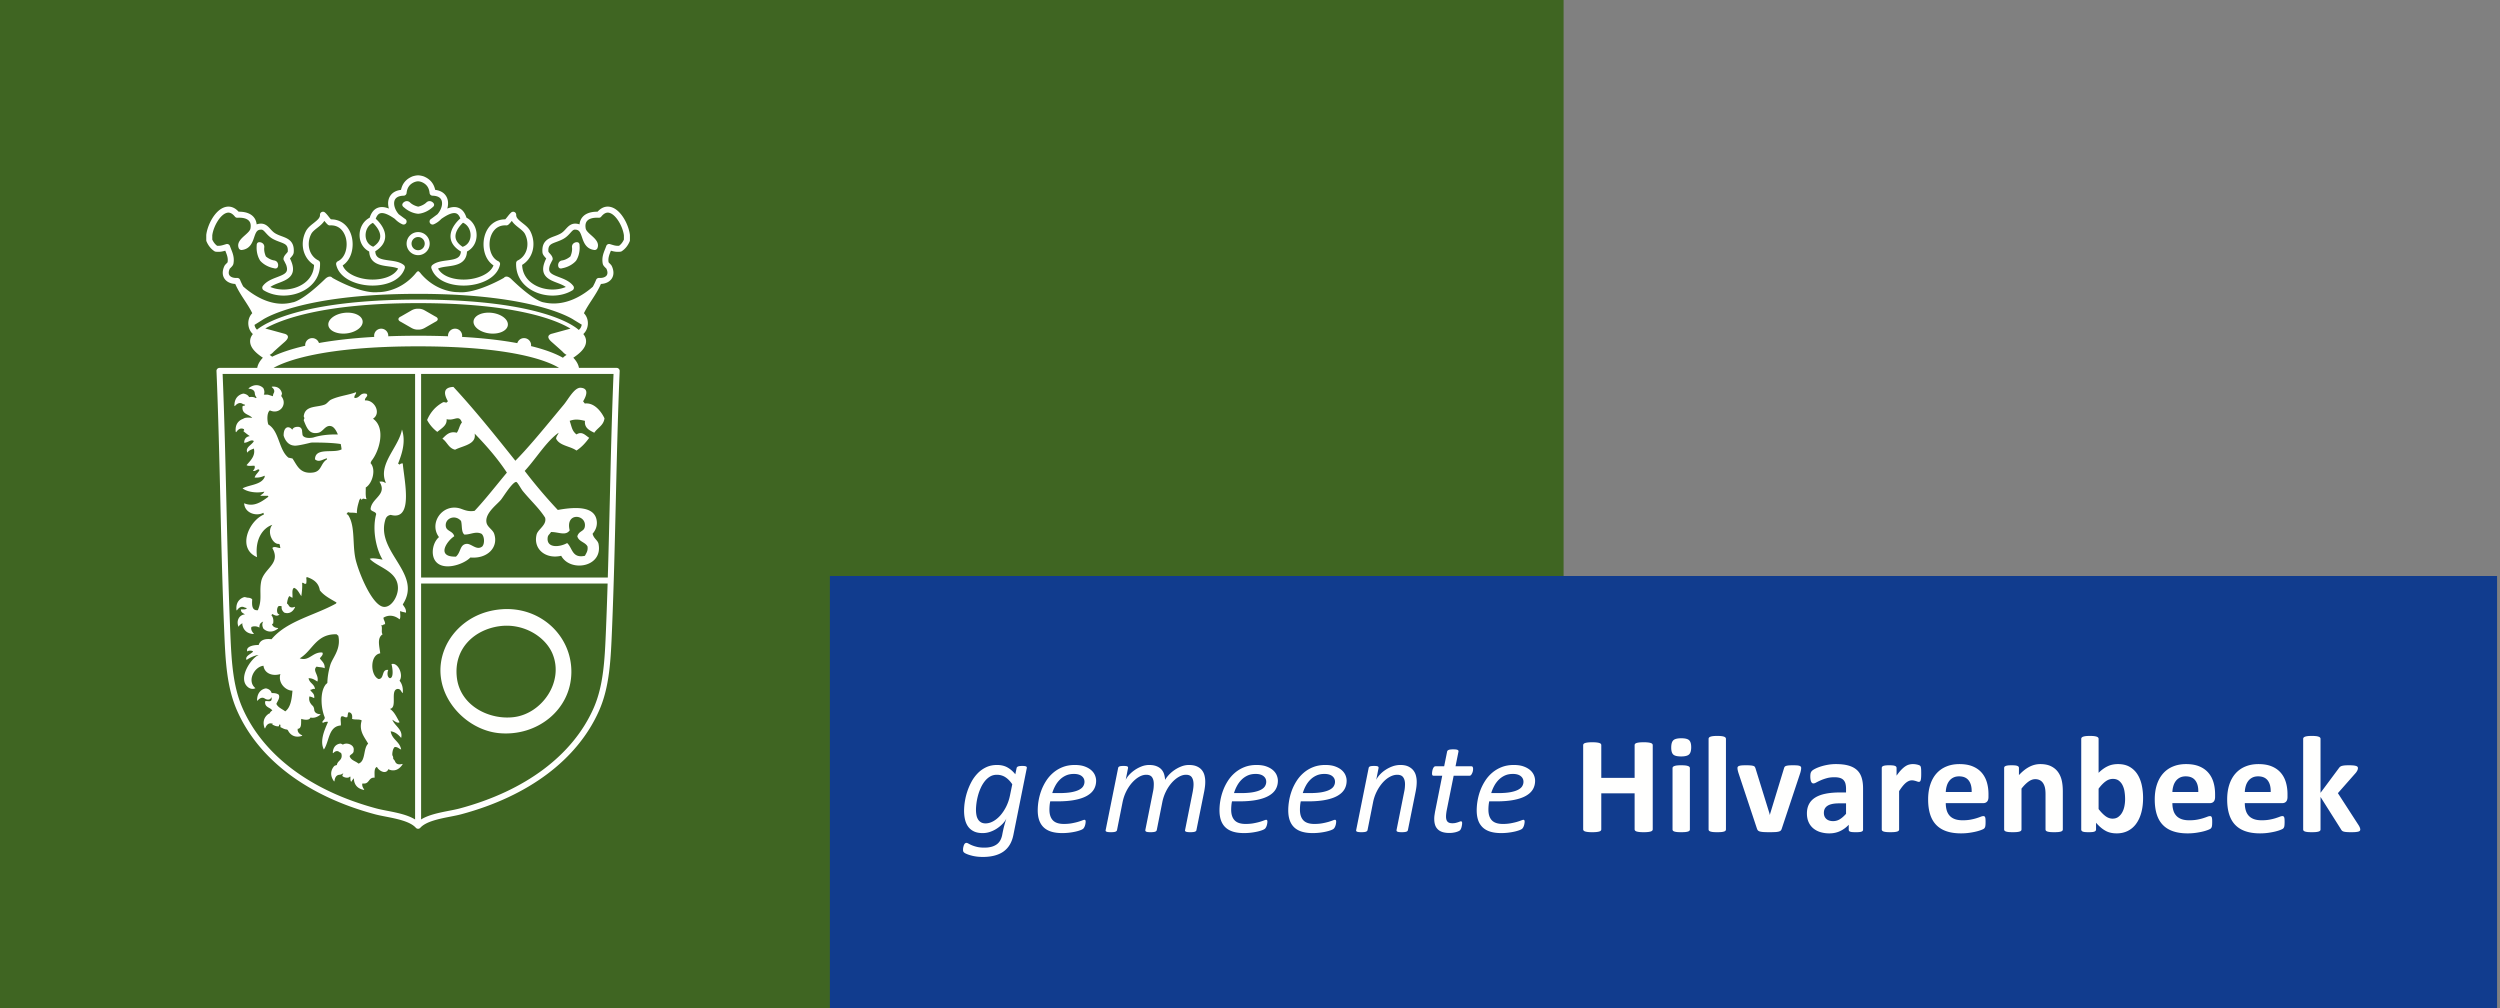 <svg xmlns="http://www.w3.org/2000/svg" width="707" height="285.054" fill="none"><rect width="100%" height="100%" fill="#808080" stroke="none"/><path fill="#3f6522" fill-rule="evenodd" d="M0 285.054h442.185V0H0Z" clip-rule="evenodd" style="stroke-width:1.005"/><path fill="#113c8e" fill-rule="evenodd" d="M234.691 285.054h471.481V162.888H234.691Z" clip-rule="evenodd"/><path fill="#fffffe" fill-rule="evenodd" d="M176.441 67.752c-.344.756-.795 1.332-1.371 1.754-.823.062-1.402-.115-2.065-.317l-.006-.002a17.692 17.692 0 0 0-.52-.155.849.849 0 0 0-1.029.537c-.1.283-.208.556-.315.826l-.019.047c-.48 1.204-.976 2.45-.66 4.127.087.462.44.817.781 1.16l.003.003.032.032.04.04c.078.076.15.147.193.211.231.504.455 1.277.076 1.84-.351.518-1.155.805-2.167.747a.855.855 0 0 0-.834.539 17.12 17.12 0 0 1-.925 1.943c-2.331 2.069-7.626 5.863-13.878 4.426 0 0-2.473-.063-9.276-6.676 0 0-1.196-1.197-2.015-.252 0 0-7.858 4.598-12.959 4.031 0 0-5.795.252-10.456-5.165 0 0-.442-.643-.819-.769-.379.126-.82.769-.82.769-4.661 5.417-10.456 5.165-10.456 5.165-5.102.567-12.959-4.031-12.959-4.031-.819-.945-2.015.252-2.015.252-6.803 6.613-9.276 6.676-9.276 6.676-6.085 1.648-11.59-2.391-13.946-4.493-.324-.6-.629-1.214-.888-1.876a.857.857 0 0 0-.835-.539c-1.012.058-1.815-.229-2.166-.747-.38-.563-.155-1.336.075-1.84.045-.066.12-.139.2-.219l.066-.064c.342-.344.696-.7.783-1.163.317-1.675-.179-2.92-.657-4.122l-.002-.005-.035-.088a20.238 20.238 0 0 1-.299-.785.85.85 0 0 0-1.029-.537c-.177.049-.349.102-.52.155l-.005.001c-.662.203-1.242.38-2.066.318-.576-.422-1.027-.998-1.37-1.754v-1.209c.31-2.446 2.182-5.801 4.071-6.34h.002c.301-.086 1.21-.344 2.331 1.059a.835.835 0 0 0 .71.318c1.564-.086 2.7.223 3.283.892.444.506.576 1.24.397 2.18-.116.602-.844 1.25-1.55 1.878l-.005.005c-1.05.934-2.359 2.098-1.762 3.625a.848.848 0 0 0 .895.535c2.357-.291 3-2.188 3.468-3.573.531-1.569.838-2.163 1.962-2.181.475-.023.757.287 1.315.901l.05.055.009.01c.443.486.994 1.09 1.778 1.555.72.426 1.454.7 2.101.941 1.668.62 2.43.903 2.293 2.778-.036.102-.259.356-.394.507-.354.4-.754.852-.812 1.438v.006c-.02.22.044.429.168.593.128.235.54 1.076.595 1.203.721 2.093-.213 2.544-2.585 3.45h-.001c-1.41.54-3.008 1.15-4.01 2.482a.847.847 0 0 0 .234 1.235c3.288 2.023 8.057 1.996 11.6-.07 2.911-1.697 4.451-4.412 4.334-7.645a.846.846 0 0 0-.474-.732c-1.15-.564-2.017-1.577-2.44-2.852-.488-1.475-.336-3.165.421-4.636.323-.629 1.01-1.169 1.736-1.741.718-.565 1.494-1.177 1.974-1.961.29.365.594.737.971 1.07a.849.849 0 0 0 .613.212c3.29-.192 4.275 2.698 4.504 3.588.613 2.403-.07 5.512-2.277 6.555a.85.85 0 0 0-.467.95c.824 3.772 5.338 5.684 9.446 5.907 3.761.207 8.638-.945 9.95-4.859a.851.851 0 0 0-.266-.927c-1.088-.893-2.623-1.1-4.109-1.299-2.501-.336-3.868-.641-3.965-2.597 1.707-1.069 2.651-2.363 2.789-3.856.242-2.61-2.096-4.841-2.659-5.338.295-.818.696-1.341 1.207-1.519 1.123-.391 2.848.613 4.196 1.554.614.653 1.345 1.192 2.147 1.534a.85.85 0 0 0 .801-1.492c-.21-.138-.475-.336-.782-.566l-.051-.038-.146-.108c-.266-.199-.55-.41-.848-.623-.936-1.057-1.491-2.468-1.277-3.595.203-1.067 1.098-1.629 2.66-1.67a.852.852 0 0 0 .823-.762c.157-1.517.858-2.499 2.203-3.078 0 0 .578-.228 1.047-.228s1.047.228 1.047.228c1.344.579 2.046 1.561 2.203 3.078.045.424.396.75.823.762 1.562.041 2.456.603 2.659 1.67.215 1.127-.341 2.538-1.276 3.595-.317.226-.617.45-.896.658h-.001l-.097.073-.019.014c-.321.24-.597.447-.814.59a.85.85 0 0 0 .8 1.492c.802-.342 1.534-.881 2.148-1.534 1.348-.941 3.072-1.945 4.195-1.554.494.172.885.662 1.178 1.431-.248.207-3.023 2.593-2.76 5.426.141 1.529 1.129 2.849 2.917 3.933-.129 1.889-1.494 2.188-3.963 2.52-1.485.199-3.02.406-4.108 1.299a.851.851 0 0 0-.267.927c1.313 3.914 6.19 5.066 9.951 4.859 4.108-.223 8.622-2.135 9.446-5.907a.85.85 0 0 0-.467-.95c-2.207-1.043-2.891-4.152-2.277-6.555.228-.89 1.214-3.78 4.504-3.588a.85.85 0 0 0 .613-.212c.377-.333.681-.705.971-1.07.48.784 1.255 1.396 1.974 1.961.727.572 1.412 1.112 1.736 1.741.756 1.471.909 3.161.42 4.636-.422 1.275-1.289 2.288-2.439 2.852a.85.85 0 0 0-.475.732c-.117 3.233 1.423 5.948 4.335 7.645 3.542 2.066 8.312 2.093 11.6.07a.848.848 0 0 0 .233-1.235c-1.002-1.332-2.6-1.943-4.01-2.482-2.372-.906-3.306-1.357-2.585-3.45.054-.127.466-.968.594-1.203a.848.848 0 0 0 .169-.593v-.002l-.001-.004c-.057-.583-.454-1.034-.806-1.433l-.005-.005c-.135-.151-.359-.405-.395-.507-.136-1.875.625-2.158 2.293-2.778.648-.241 1.383-.515 2.102-.941.784-.465 1.335-1.07 1.779-1.556l.008-.009.05-.055c.558-.614.84-.924 1.315-.901 1.124.018 1.431.612 1.962 2.181.468 1.385 1.11 3.282 3.468 3.573a.846.846 0 0 0 .894-.535c.598-1.527-.71-2.69-1.76-3.625h-.001l-.005-.005c-.706-.627-1.434-1.276-1.55-1.878-.18-.94-.047-1.674.396-2.18.584-.669 1.719-.978 3.284-.892a.835.835 0 0 0 .71-.318c1.12-1.403 2.03-1.145 2.332-1.06l.001.001c1.888.539 3.761 3.894 4.072 6.34zM163.663 93.31c-.847-.811-9.958-8.584-45.425-8.584-33.589 0-43.823 7.068-45.554 8.505-.413-.36-.63-.876-.713-1.354l2.223-1.397s10.382-7.379 44.044-7.379h.031c33.662 0 44.044 7.379 44.044 7.379l2.2 1.337c-.081.535-.346 1.12-.85 1.493zm8.788 48.353-.001.002v.017c-.167 7.09-.343 14.333-.562 21.641h-52.801v-57.582h54.42c-.5 12.155-.783 24.233-1.056 35.922zm-1.071 36.212c-.353 8.557-.66 15.948-3.525 22.432-5.875 13.293-19.315 23.351-37.843 28.323-.866.232-1.909.437-3.013.653l-.016.003c-2.741.538-5.767 1.133-7.896 2.453v-66.717h52.749c-.133 4.269-.277 8.552-.456 12.853zm-94.037-73.834c3.583-1.998 14.192-6.096 40.909-6.096 26.598 0 36.584 4.115 39.853 6.096zm78.633-7.371c2.139 1.881 3.089 2.752 3.089 2.752s.488.608 1.167.94c-.239.151-.813.539-1.021.822-1.769-1.012-4.6-2.223-9.04-3.31l.003-.021.004-.032c.01-.068.019-.135.019-.204a2 2 0 0 0-2-2c-.904 0-1.657.601-1.906 1.423-4.09-.764-9.216-1.401-15.627-1.765.018-.107.033-.214.033-.325a2 2 0 1 0-4 0c0 .029.004.057.007.085l.003.021.002.017.002.023a233.442 233.442 0 0 0-8.459-.151c-3.021 0-5.824.057-8.463.153l.007-.058c.004-.03.008-.059.008-.09a2 2 0 0 0-4 0c0 .112.015.22.033.326-6.34.359-11.477.984-15.639 1.728a1.993 1.993 0 0 0-1.894-1.387 2 2 0 0 0-2 2c0 .037.005.072.01.107l.007.063c-4.416 1.013-7.392 2.138-9.36 3.094a7.399 7.399 0 0 0-.709-.512c.688-.329 1.183-.947 1.183-.947s.95-.871 3.09-2.752c2.138-1.882-.18-2.317-.18-2.317l-3.9-1.07a49.683 49.683 0 0 1-1.423-.392c4.16-2.371 15.946-7.165 43.247-7.165 28.113 0 39.413 4.981 43.061 7.209-.298.085-.701.197-1.275.348l-3.901 1.07s-2.317.435-.178 2.317zm-38.588 135.077c-2.133-1.328-5.172-1.925-7.922-2.464-1.104-.216-2.147-.421-3.013-.653-18.53-4.972-31.969-15.03-37.843-28.323-2.864-6.481-3.17-13.869-3.528-22.481v-.011c-.503-12.16-.789-24.31-1.065-36.062l-.002-.071c-.274-11.695-.558-23.779-1.056-35.941h54.429Zm-11.84-161.976c-1.316-.475-2.123-1.662-2.158-3.178-.03-1.304.602-2.883 2.062-3.566.591.551 2.237 2.263 2.069 4.05-.093.991-.758 1.894-1.973 2.694zm25.388-6.788c1.522.66 2.176 2.28 2.145 3.61-.035 1.516-.841 2.704-2.158 3.178-.015.006-.028.014-.041.023l-.025.015-.006.003c-1.254-.81-1.937-1.728-2.031-2.735-.174-1.838 1.575-3.597 2.116-4.094zm47.199 3.407c-.319-2.67-2.389-6.992-5.301-7.821-.981-.282-2.42-.264-3.842 1.298-2.404-.018-3.61.776-4.231 1.486-.502.575-.795 1.288-.871 2.104a3.637 3.637 0 0 0-1.225-.217c-1.253.003-1.996.794-2.65 1.513l-.007.007c-.404.444-.822.904-1.389 1.24-.588.348-1.218.583-1.828.809h-.002c-1.7.634-3.625 1.35-3.385 4.547.045.593.447 1.05.803 1.453l.005.006c.076.085.178.2.261.305-.171.294-.353.699-.546 1.254-1.284 3.73 1.529 4.806 3.585 5.592h.001c.886.338 1.794.686 2.5 1.192-2.676 1.139-6.224.933-8.859-.602-2.199-1.282-3.428-3.272-3.494-5.639 1.326-.796 2.322-2.052 2.83-3.587.632-1.905.441-4.073-.523-5.947-.492-.958-1.358-1.64-2.196-2.299-1.139-.898-1.828-1.501-1.791-2.314a.85.85 0 0 0-1.414-.674c-.407.363-.729.77-1.041 1.165l-.016.02-.02.026c-.205.259-.401.506-.61.724h-.016c-2.854 0-5.076 1.837-5.852 4.876-.717 2.807-.033 6.459 2.551 8.15-.996 2.501-4.582 3.817-7.699 3.986-3.162.174-6.722-.734-7.985-3.097.734-.338 1.745-.474 2.729-.606h.001c2.255-.303 5.3-.712 5.454-4.211 1.646-.831 2.674-2.503 2.72-4.496.05-2.198-1.06-4.142-2.862-5.07-.471-1.494-1.261-2.443-2.352-2.823-.983-.343-2.041-.171-3.074.243.222-.775.283-1.561.144-2.29-.156-.822-.814-2.658-3.571-2.999-.385-1.829-1.493-3.116-3.302-3.833 0 0-.857-.272-1.529-.272-.672 0-1.53.272-1.53.272-1.808.717-2.917 2.004-3.301 3.833-2.757.341-3.415 2.177-3.572 2.999-.138.729-.078 1.515.145 2.29-1.033-.414-2.092-.586-3.074-.243-1.091.38-1.881 1.329-2.353 2.823-1.802.928-2.912 2.872-2.861 5.07.046 1.993 1.073 3.665 2.72 4.496.154 3.499 3.2 3.908 5.455 4.21v.001c.984.132 1.995.268 2.728.606-1.262 2.363-4.822 3.271-7.984 3.097-3.117-.169-6.703-1.485-7.699-3.986 2.584-1.691 3.267-5.343 2.55-8.15-.775-3.039-2.998-4.876-5.85-4.876h-.018a10.03 10.03 0 0 1-.61-.724l-.02-.026-.008-.01c-.313-.398-.637-.81-1.048-1.175a.85.85 0 0 0-1.414.674c.037.813-.653 1.416-1.79 2.314-.839.659-1.705 1.341-2.198 2.299-.964 1.874-1.154 4.042-.522 5.947.508 1.535 1.504 2.791 2.83 3.587-.066 2.367-1.295 4.357-3.494 5.639-2.635 1.535-6.184 1.741-8.859.602.706-.506 1.614-.854 2.5-1.192h.002c2.055-.787 4.868-1.862 3.583-5.592-.192-.555-.375-.96-.545-1.254.079-.1.175-.209.249-.292l.011-.013.003-.003c.357-.404.761-.861.806-1.456.24-3.196-1.686-3.913-3.385-4.546l-.003-.001c-.609-.226-1.239-.461-1.827-.809-.567-.336-.985-.796-1.39-1.24l-.006-.007c-.655-.719-1.397-1.51-2.65-1.513a3.637 3.637 0 0 0-1.226.217c-.076-.816-.369-1.529-.87-2.104-.622-.71-1.828-1.504-4.23-1.486-1.423-1.562-2.862-1.58-3.844-1.298-2.91.829-4.98 5.151-5.3 7.821a.685.685 0 0 0-.007.101v1.439c0 .114.023.227.068.332.511 1.206 1.264 2.142 2.236 2.78.11.072.236.117.366.133 1.154.135 1.983-.066 2.707-.282l.07.178c.433 1.088.777 1.953.582 3.105-.065.086-.211.234-.313.337l-.019.019c-.235.236-.456.459-.578.721-.62 1.339-.61 2.6.033 3.552.606.9 1.7 1.43 3.05 1.496.733 1.698 1.688 3.162 2.615 4.581l.013.019c.795 1.219 1.552 2.38 2.177 3.674-.812.823-1.224 2.021-1.097 3.282.107 1.049.57 1.976 1.271 2.613-.564.694-.824 1.442-.773 2.232.113 1.771 1.765 3.236 3.602 4.463-.718.745-1.422 1.771-1.594 2.876H62.072a.85.85 0 0 0-.849.886c.521 12.445.812 24.824 1.093 36.795.275 11.782.562 23.964 1.07 36.223v.016c.362 8.724.675 16.259 3.67 23.034 6.086 13.771 19.921 24.17 38.956 29.277.923.247 1.993.457 3.126.679h.002c3.054.599 6.854 1.344 8.457 3.145a.853.853 0 0 0 1.27 0c1.604-1.8 5.403-2.546 8.456-3.144l.003-.001h.002c1.132-.222 2.204-.432 3.125-.679 19.035-5.107 32.871-15.506 38.957-29.277 2.996-6.779 3.308-14.319 3.671-23.11.505-12.176.791-24.336 1.068-36.097v-.001l.001-.065c.28-11.971.57-24.35 1.092-36.795a.852.852 0 0 0-.85-.886h-10.666c-.172-1.105-.876-2.131-1.595-2.876 1.837-1.227 3.49-2.692 3.603-4.463.051-.79-.209-1.538-.774-2.232.702-.637 1.164-1.564 1.272-2.613.127-1.261-.285-2.459-1.098-3.282.626-1.294 1.383-2.455 2.179-3.674l.012-.019c.926-1.419 1.881-2.883 2.616-4.581 1.349-.066 2.442-.596 3.049-1.496.642-.952.654-2.213.033-3.552-.121-.26-.341-.482-.573-.717l-.005-.004a4.371 4.371 0 0 1-.332-.356c-.196-1.152.148-2.017.582-3.105l.041-.104.029-.074c.724.216 1.553.417 2.706.282a.852.852 0 0 0 .366-.133c.973-.638 1.726-1.574 2.237-2.78a.843.843 0 0 0 .068-.332v-1.439a.686.686 0 0 0-.007-.101zm-59.848-5.936c2.331-.189 3.951-1.764 3.951-1.764 1.196-.819 0-1.575 0-1.575-1.008-.629-1.701.189-1.701.189-.946.882-2.268 1.134-2.268 1.134h-.001s-1.323-.252-2.268-1.134c0 0-.692-.818-1.7-.189 0 0-1.197.756 0 1.575 0 0 1.619 1.575 3.949 1.764zM78.658 74.883c-.11-1.184-1.182-1.239-1.182-1.239-1.273-.217-2.276-1.116-2.276-1.116v-.001s-.602-1.205-.474-2.49c0 0 .233-1.048-.88-1.467 0 0-1.327-.494-1.253.954 0 0-.269 2.243.992 4.21l.023.029c1.563 1.741 3.797 2.075 3.797 2.075 1.377.455 1.253-.955 1.253-.955zm83.115-4.846s-.231-1.048.881-1.467c0 0 1.326-.494 1.252.954 0 0 .271 2.243-.992 4.21l-.022.029c-1.562 1.741-3.797 2.075-3.797 2.075-1.377.455-1.252-.955-1.252-.955.11-1.184 1.181-1.239 1.181-1.239 1.274-.217 2.276-1.116 2.276-1.116v-.001s.602-1.205.473-2.49zm-27.848 20.761c.194-1.603 2.522-2.645 5.198-2.323 2.677.323 4.69 1.888 4.497 3.491-.194 1.604-2.521 2.646-5.199 2.322-2.675-.322-4.689-1.887-4.496-3.49zm-10.791-1.278-2.931-1.683c-.735-.439-1.409-.554-1.965-.527-.556-.027-1.231.088-1.965.527l-2.932 1.683h-.001c-.033.013-.647.254-.665.738v.005c.018.484.632.725.665.737l.001.001 2.932 1.683c.734.439 1.409.554 1.965.527.556.027 1.23-.088 1.965-.527l2.931-1.683h.001c.033-.013.649-.254.665-.738v-.005c-.016-.484-.632-.725-.665-.738h-.001zm-30.278 2.446c-.193-1.603 1.82-3.168 4.497-3.491 2.676-.322 5.004.72 5.197 2.323.194 1.603-1.82 3.168-4.496 3.49-2.677.324-5.005-.718-5.198-2.322zm48.33 85.131c6.94-.976 13.165 3.04 15.12 7.92 3.164 7.895-3.047 16.693-10.8 17.76-6.975.96-15.433-3.105-16.32-11.28-.884-8.15 5.026-13.419 12-14.4zm0 30.24c10.712.985 20.344-6.607 20.399-17.281.055-10.374-8.837-18.564-19.679-17.759-8.457.628-13.926 5.86-16.08 11.04-4.828 11.616 4.923 23.04 15.36 24zM66.467 114.8a.094.094 0 0 1-.075.038.075.075 0 0 1-.029-.006.096.096 0 0 1-.066-.091c-.046-3.121 2.528-3.429 2.554-3.432l.025.001c.692.121 1.191.407 1.487.849.027.042.048.083.07.124l.012.025c.838-.125 1.46-.025 1.875.285l.27-.196c-.364-.289-.508-.825-.529-1.157-.079-1.28-1.593-1.297-1.657-1.297a.095.095 0 0 1-.09-.066.1.1 0 0 1 .032-.11c.722-.56 1.448-.843 2.161-.843 1.21 0 1.94.808 1.97.842a.114.114 0 0 1 .014.023c.288.605.35 1.159.184 1.648a.5.5 0 0 1-.049.1.807.807 0 0 0-.032.057l.723.024a.905.905 0 0 1 .456.016l.06.001 1.363.42c-.03-.425.202-.851.214-.873.527-.929-.465-1.628-.508-1.657a.1.1 0 0 1-.039-.106c.01-.04.043-.07.084-.073.123-.011.241-.016.353-.016 2.153 0 2.427 1.874 2.435 1.93v.001a.082.082 0 0 1 0 .027 2.308 2.308 0 0 1-.216.698l.231.325c1.507 2.264-.744 4.99-3.415 3.751-.878.573-.835 2.838-.455 3.987 1.647.982 2.367 2.919 3.087 4.856.646 1.737 1.292 3.473 2.605 4.522l1.138.235c.213.31.412.637.61.965 1.012 1.665 2.042 3.36 5.083 3.021 1.548-.172 2.018-1.014 2.524-1.918.361-.648.741-1.327 1.548-1.816l.006-.288c-.322.042-.657.18-1.002.322-.775.32-1.594.657-2.394-.052.02-2.21 2.137-2.261 4.254-2.312 1.22-.029 2.442-.058 3.261-.502a14.232 14.232 0 0 0-.245-1.511c-2.25-.359-5.414-.419-7.25-.419-.686 0-1.113.009-1.113.009-3.037.762-4.168.876-4.569.876a.83.83 0 0 1-.25-.026c-2.302-.142-2.957-2.813-2.963-2.84-.003-2.269 1.081-2.334 1.204-2.334.617-.025 1.046.424 1.243.701.266-.804 1.3-.829 1.426-.829h.024a2.07 2.07 0 0 1 .117-.004c.38 0 .68.117.89.35.358.393.327.968.325.992l.121.989c.305.669 1.19.81 1.881.81a6.19 6.19 0 0 0 1.148-.112c2.166-.719 4.576-.87 6.214-.87.28 0 .53.005.747.011-.482-1.179-1.12-2.16-1.91-2.358-.944-.236-1.543.33-2.152.907-.445.421-.896.847-1.49.969-2.479.508-3.196-1.206-4.1-3.517a1.51 1.51 0 0 1 .205-.61l-.21-.508.008-.013.016-.023a.01.01 0 0 0-.002-.003l-.007-.004c-.005-.002-.01-.004-.01-.011.266-2.215 2.044-2.506 3.836-2.798.726-.119 1.454-.238 2.084-.485.372-.145.664-.433.958-.722.267-.263.535-.527.864-.685 1.218-.586 2.63-.919 4.002-1.243 1.08-.255 2.137-.504 3.057-.867.017.342-.111.536-.238.729-.149.225-.298.45-.217.912.742.051 1.109-.285 1.476-.622.436-.399.873-.799 1.939-.55.359.408.151.667-.09.968-.194.243-.41.512-.366.908 2.705-.25 4.714 3.646 2.277 5.158 3.737 2.59 1.782 9.252-.455 11.958 0 0-.1.268-.236.603 1.62 1.777.558 5.733-1.358 6.9.007.295.001.601-.004.908-.014.886-.029 1.772.232 2.375-.262.005-.459-.043-.619-.081-.311-.075-.487-.118-.748.315-.118-.108-.181-.271-.219-.462a9.553 9.553 0 0 0-.427.413c-.05.179-.101.356-.152.533-.287.989-.574 1.978-.569 3.268-.526-.14-.989-.145-1.396-.149-.429-.004-.797-.007-1.113-.169a11.05 11.05 0 0 1-.43.552l.022.011c.14.067.28.135.413.224 1.307 1.914 1.444 4.611 1.587 7.409.099 1.933.2 3.915.691 5.721 1.119 4.121 4.795 12.818 7.968 12.897 2.092.05 3.898-3.007 3.872-5.393-.037-3.227-2.598-4.713-4.961-6.085-1.157-.671-2.266-1.315-3.008-2.122.614-.298 2.066-.041 3.103.142l.001.001h.002c.196.035.378.067.536.092-1.582-2.432-3.115-8.119-1.822-12.897-.11-.401-.455-.56-.801-.719-.337-.154-.673-.309-.793-.687.107-1.266.913-2.166 1.685-3.03 1.152-1.287 2.23-2.493.82-4.708.81-.134 1.317.044 1.663.387.024-.038.049-.074.074-.111l.015-.022.028-.043c-1.392-3.228.354-6.27 2.101-9.312 1.077-1.876 2.154-3.752 2.495-5.671 1.125 3.46.04 6.774-1.099 9.658l.438.277c.207-.233.484-.371.888-.321.062.773.188 1.729.327 2.78.709 5.386 1.746 13.266-3.742 11.757-1.211.229-1.432 1.047-1.588 1.622l-.005.019c-1.128 4.154 1.044 7.665 3.164 11.091 2.483 4.013 4.895 7.911 1.844 12.591.098.189.215.358.332.528.323.472.647.944.579 1.817-.192-.063-.402-.108-.612-.153-.355-.077-.711-.153-.982-.317-.087.069-.067.376-.042.753.037.555.084 1.261-.185 1.593-1.235-1.02-2.934-1.447-4.554-.47.015.338.123.582.23.825.129.295.259.59.226 1.051-.254-.044-.379.045-.504.134-.145.102-.29.205-.635.101.26.24.244.765.228 1.29-.017.524-.033 1.049.227 1.29-1.356.888-1.106 2.526-.838 4.289v.001c.056.364.112.733.155 1.102-2.987.433-2.826 6.31-.455 7.268.802-.023 1.008-.66 1.213-1.297.23-.711.46-1.423 1.519-1.281-.344.771-.331 2.086.455 2.344 1.221-.077.686-3.195.455-3.986 1.765-.614 3.49 2.978 2.278 4.69.649.816 1.054 1.885.91 3.516-.177-.13-.297-.318-.418-.507-.24-.378-.48-.756-1.176-.665-.976.254-.962 1.526-.949 2.799.015 1.335.029 2.67-1.1 2.828 1.007.64 1.595 1.711 2.182 2.782.18.328.359.655.551.97-.418.418-1.241-.15-1.777-.52-.103-.071-.195-.135-.272-.183.247.659.731 1.215 1.215 1.772.831.956 1.662 1.913 1.289 3.386-.754-.864-1.572-1.662-2.96-1.875.177 1.207.833 1.92 1.489 2.633.636.692 1.272 1.383 1.471 2.525-.236-.074-.425-.196-.615-.318-.323-.21-.647-.419-1.207-.385-.448.397-.61 1.09-.682 1.876l.001.442c.184.249.279.591.257 1.054.261.209.449.515.541.739.478 1.183 1.917.691 1.977.669a.096.096 0 0 1 .107.034.105.105 0 0 1 .003.114c-.505.772-1.103 1.283-1.776 1.524a2.738 2.738 0 0 1-2.139-.145l-.006-.004-.005-.006c-.009-.008-.015-.017-.022-.026h-.001l-.007-.01a.043.043 0 0 0-.006-.007l-.106.069a.095.095 0 0 1 .018.004l.008.002a.088.088 0 0 0 .017.002c-.754 1.592-2.83.248-3.187-.705-.73.246-.709 1.264-.688 2.282.006.259.011.519.004.766-.876-.083-1.233.37-1.589.822-.357.454-.715.908-1.598.82l-.276.009c-.004.014-.012.028-.015.043-.149.782.471 1.544.507 1.588l.002.002c.02.022.029.053.024.082l-.004.015-.004.009-.003.005a.095.095 0 0 1-.101.049c-2.984-.552-2.783-3.212-2.781-3.239.002-.007.002-.017.006-.025.006-.015.013-.026.018-.041a4.768 4.768 0 0 0-.79 1.035c-.262-.254-.246-.796-.23-1.335l.002-.107-.154-.05c-.443.582-1.688.271-2.12-.15-.025-.318.096-.486.256-.614l-.02-.025-.024-.028-.03-.036-.033-.041a1.33 1.33 0 0 1-.19.136c-.364.212-.776.25-.819.254h-.003a1.301 1.301 0 0 0-.562.168c-.738.427-.798 1.528-.8 1.586v.002a.104.104 0 0 1-.05.082l-.003.002-.015.006a.097.097 0 0 1-.105-.035c-1.8-2.512.121-4.305.141-4.323.006-.006.011-.011.021-.013.234-.118.456-.189.672-.238.071-.549.373-.861.674-1.174.401-.415.802-.831.661-1.805l-.143-.441a1.813 1.813 0 0 1-.514-.278c-.814-.655-1.611.238-1.662.295l-.002.002a.091.091 0 0 1-.106.025.091.091 0 0 1-.058-.094c.006-.128.015-.248.031-.363.291-2.218 2.166-2.226 2.185-2.226.008 0 .017.002.024.004.255.077.448.181.615.294 1.047-.756 3.339.022 3.045 1.61.039.621-.29.864-.619 1.107-.201.149-.403.298-.52.534.233.784.884 1.136 1.535 1.488.344.186.688.372.97.622 1.177-.37 1.436-1.686 1.696-3.002.201-1.023.403-2.047 1.037-2.626-.187-.349-.403-.696-.623-1.05l-.001-.001c-.922-1.48-1.923-3.087-1.198-5.514-.329-.253-.887-.267-1.446-.282-.476-.013-.952-.026-1.286-.186.166-1.11-.134-1.738-.91-1.877-.227.143-.27.473-.315.803-.029.22-.058.44-.14.605-.417.098-.637-.004-.858-.106-.198-.091-.397-.183-.737-.128-.324.249-.277.882-.23 1.514.029.383.057.766.003 1.064-2.371.178-3.005 2.144-3.639 4.11-.312.968-.624 1.936-1.143 2.69-1.197-2.301.113-5.349.945-7.285v-.001l.193-.452c.106-.244-1.235-.048-1.366.235-.346-.246-.148-.473.09-.745.214-.246.46-.529.365-.896-1.04-2.49-1.382-7.023.228-9.144.043-.122.088-.155.125-.144l.405-.404c.043-1.701.344-3.421.836-5.079.18-.607.522-1.237.894-1.923.887-1.634 1.945-3.583 1.383-6.284 0-.011.003-.019.004-.03l-.506-.439c-3.768-.103-5.505 1.887-7.242 3.876-.95 1.089-1.901 2.177-3.185 2.923 1.443.516 2.391-.067 3.386-.679.85-.523 1.733-1.067 2.99-.963.352.417-.065.903-.417 1.313-.1.117-.196.228-.266.329.147.236.324.443.5.649.463.542.927 1.083.865 2.165-.364-.194-.857-.255-1.35-.315-.32-.04-.642-.079-.927-.155-.696.605-.425 1.255-.108 2.012.269.645.57 1.368.336 2.209-.128-.073-.253-.15-.378-.226-.588-.362-1.176-.724-2.127-.712.115.689.51 1.089.906 1.488.408.414.817.827.915 1.56-.405-.098-.619-.001-.833.097-.154.07-.308.141-.532.138.128.252.312.445.497.638.38.398.76.795.642 1.707l-.017-.008-.141-.062c-.371-.166-.742-.332-1.209-.399-.226 1.254.219 1.819.664 2.382l.08.102c.433.264.6.866.622 1.226.08 1.281 1.593 1.297 1.657 1.297.041 0 .077.027.09.067.014.04 0 .083-.033.109-.72.56-1.447.844-2.16.844-.206 0-.393-.029-.57-.068l-.122.137c-.335.723-1.847.495-2.505.235-.053.17-.054.454-.055.778-.002.819-.004 1.894-.856 2.034a.147.147 0 0 1-.053-.017l-.035-.013c-.054.241-.052.475.01.692.231.786 1.163 1.159 1.174 1.161a.107.107 0 0 1 .057.063l.003.024.001.008a.096.096 0 0 1-.067.089c-2.833.931-3.878-1.406-3.928-1.519l-.002-.004-.006-.025-.26-.242c-.626-.045-1.077-.273-1.527-.5a11.277 11.277 0 0 0-.376-.184c.007-.175.003-.36 0-.547l-.003-.132-.354-.04c-.008.182-.023.353-.099.483-.635.059-1.036-.123-1.437-.305a5.661 5.661 0 0 0-.383-.163.315.315 0 0 1 .104-.195l-.05-.103c-.139-.007-.24-.025-.272-.03l-.01-.002a1.3 1.3 0 0 0-.586.003c-.823.207-1.172 1.251-1.19 1.304v.002a.097.097 0 0 1-.067.065c-.007.002-.015.002-.02.002-.04.004-.077-.024-.093-.062-1.07-2.92 1.25-4.11 1.272-4.121l.002-.001a.045.045 0 0 1 .023-.007.704.704 0 0 1 .076-.009l.053-.005a1.52 1.52 0 0 1 .758-.827c-.213-.352-.57-.555-.927-.758-.572-.326-1.143-.652-1.123-1.587-.058-.393.298-.357.712-.314.453.046.976.099 1.11-.391.063-.322.033-.548-.032-.738a1.409 1.409 0 0 1-.17.316c-.484.655-1.333.334-1.714.076-1.036-.712-1.966.518-2.006.571a.094.094 0 0 1-.106.033.098.098 0 0 1-.064-.094c.005-.929.226-1.697.658-2.281a2.781 2.781 0 0 1 1.845-1.101c.008 0 .016 0 .026.002.643.13 1.107.415 1.384.847.102.16.167.324.21.481.843-.016 1.57.09 2.017.482.297.662-.031 1.284-.355 1.898-.12.228-.24.455-.327.682.336.722.985 1.122 1.634 1.523.3.185.601.371.871.588 1.516-1.096 1.852-3.408 2.048-5.862-1.792.046-4.19-2.072-3.415-4.69-2.292.704-4.529-.216-4.782-2.346-2.602.248-4.77 4.365-2.276 6.332-.759.436-1.603.113-2.05-.234-3.178-2.477.932-8.362 2.961-9.145-.723-.034-2.584.774-3.416 1.406-.392-.738.386-1.276 1.083-1.759.29-.201.567-.393.74-.585-.032-.386-1.564-.386-1.595 0-.566-1.37 1.6-1.943 3.188-1.876.416-1.368 1.66-1.885 3.643-1.641 2.873-3.448 7.31-5.286 11.748-7.123 2.22-.919 4.442-1.839 6.466-2.96l.007.001.007.001.006.001.004.001c.046-.103.092-.206.135-.309a64.436 64.436 0 0 0-.883-.518c-1.423-.825-2.846-1.65-3.828-2.928-.337-2.125-1.788-3.103-3.58-3.728l-.111.045-.077.032-.09.038c.086.588.127 1.183-.013 1.737-.346.104-.49.001-.635-.101-.125-.089-.25-.178-.504-.134.086 1.418-.065 2.592-.228 3.752a9.446 9.446 0 0 1-.483-.733c-.405-.658-.81-1.316-1.566-1.611-.513.256-.485 1.071-.457 1.886.012.32.023.64.001.926a2.57 2.57 0 0 1-.455-.234c-.144-.086-.287-.173-.455-.234-.377.526-.529 1.283-.647 2.076.28.198.46.504.493.558l.004.007c.495.925 1.556.442 1.64.404l.003-.002a.087.087 0 0 1 .107.018.104.104 0 0 1 .018.113 4.727 4.727 0 0 1-.168.32c-1.115 1.923-2.84 1.17-2.858 1.162l-.005-.002a.107.107 0 0 1-.016-.011c-.752-.638-.79-1.285-.692-1.725-.205-.112-.459-.172-.84-.104-.62.272-.756 2.383.23 2.346-.643.665-1.327.306-2.079-.105l-.242.355c.44.494.673 1.201.498 2.328a1.007 1.007 0 0 1-.309.155c.217 1.081 1.557 1.109 1.617 1.109.041 0 .076.028.09.067a.1.1 0 0 1-.033.11c-.72.559-1.447.843-2.16.843a2.773 2.773 0 0 1-1.969-.843.059.059 0 0 1-.016-.023c-.288-.605-.349-1.158-.183-1.647.034-.102.084-.184.134-.266l.022-.037c-.659.255-1.149.682-1.064 1.705-.779-.431-1.506-.483-2.267-.196-.034.103-.06.209-.068.317-.054.817.687 1.507.696 1.513a.105.105 0 0 1 .031.08c0 .007-.002.012-.003.018l-.003.013a.099.099 0 0 1-.093.061c-2.994-.172-3.142-2.777-3.147-2.864v-.002a.09.09 0 0 0 .002-.013v-.005l.002-.007c.008-.034.019-.065.029-.095.008-.025.017-.049.024-.076-.509.269-.957.666-1.123 1.021-.735-1.77.236-3.399 1.822-3.516-.1-.069-.207-.131-.315-.193-.428-.247-.857-.494-.824-1.215.112 0 .226.002.34.005.508.013 1.015.025 1.254-.24a.591.591 0 0 0 .011-.1c.001-.02.002-.041.005-.063a2.347 2.347 0 0 1-.665-.188 1.294 1.294 0 0 0-.567-.148c-.85-.014-1.444.914-1.47.953v.001a.095.095 0 0 1-.082.046.044.044 0 0 1-.017-.003l-.003-.001c-.04-.006-.067-.043-.073-.084-.323-3.103 2.212-3.653 2.238-3.657h.002c.008-.002.015-.004.023-.002.291.024.544.085.773.171.594-.011 1.2.152 1.42.497-.13 1.695-.06 3.186 1.592 3.047.785-1.823.761-3.239.736-4.745-.017-.99-.034-2.018.177-3.227.266-1.532 1.2-2.637 2.089-3.686 1.385-1.639 2.658-3.143 1.098-5.928.332-.431.937-.276 1.498-.132.285.073.558.143.778.132a8.954 8.954 0 0 1-.18-1.011l-.276-.161c-1.697.19-3.51-3.4-1.82-5.392-2.658.859-5.002 4.072-4.326 9.144-5.698-2.431-2.413-10.207 1.948-12.066l-.16-.481c-2.009 1.096-5.307.079-5.432-2.693 2.691 1.154 4.85-.358 6.851-1.847l-.115-.264h-2.182c.133-.168.307-.294.48-.419.272-.197.544-.394.66-.753-2.085.489-4.846.109-6.15-.938.696-.358 1.52-.586 2.344-.813 1.662-.458 3.324-.916 3.936-2.454l-.063-.315c-.752.365-1.61.62-2.8.533.148-.513.448-.871.748-1.229.228-.271.455-.542.617-.881-.205-.324-.493-.173-.832.005-.297.156-.633.333-.989.23.055-.114.128-.211.2-.308.193-.255.386-.511.255-1.099-.067-.09-.364-.069-.73-.043-.538.037-1.224.085-1.547-.192.129-.153.267-.31.409-.47v-.001c.972-1.102 2.118-2.401 1.64-4.218-.14.065-.284.126-.429.186-.558.232-1.116.465-1.392.987-.472-.993.226-1.616.907-2.225.377-.337.749-.67.914-1.058-.443-.36-.956-.125-1.5.125-.4.183-.814.373-1.232.344.02-1.153.622-1.704 1.593-1.876a21.128 21.128 0 0 1-1.82-1.407c.037-.113.131-.171.242-.208l-.082-.351a2.272 2.272 0 0 1-.11-.045 1.31 1.31 0 0 0-.572-.139c-.865 0-1.449.971-1.455.981a.095.095 0 0 1-.08.047H66.756l-.01-.002a.097.097 0 0 1-.076-.084c-.33-2.745 1.612-3.522 2.077-3.668.6-.472 1.747-.362 2.448-.294l.131.012c-.303-.368-.743-.595-1.183-.823-.875-.451-1.749-.903-1.55-2.46.168-.126.408-.177.666-.212l.035-.227a2.355 2.355 0 0 1-.724-.262l-.002-.001a1.265 1.265 0 0 0-.683-.208c-.788 0-1.398.795-1.417.819zm88.4 37.336c.049-.559.227-.762.483-1.055.138-.158.299-.343.476-.624.672-.012 1.336.103 1.966.213 1.35.234 2.541.441 3.314-.694-1.254-5.049 4.37-4.589 4.32-1.439-.016 1.026-.481 1.341-.992 1.688-.439.297-.913.618-1.168 1.432.211.85.867 1.255 1.523 1.659.531.328 1.063.656 1.357 1.221.146 1.024-.164 1.593-.474 2.161-.085.156-.17.313-.246.479-2.562.565-3.259-.736-3.956-2.037-.308-.575-.615-1.149-1.084-1.563-2.109 1.188-5.785 1.501-5.519-1.441zm-18.481 2.401c-.966.766-1.885.284-2.775-.183-.606-.318-1.198-.629-1.785-.538-1.064.167-1.38.925-1.735 1.778-.258.621-.538 1.293-1.144 1.823-5.797.141-2.467-4.526-.481-5.76-.196-.774-.738-1.114-1.258-1.441-.538-.338-1.054-.662-1.142-1.439-.25-2.225 2.667-3.389 4.32-1.44.123.437.163.957.202 1.477.073.967.147 1.934.758 2.363.644.016 1.252-.126 1.85-.265.973-.227 1.919-.448 2.95.025.84.594 1.009 2.766.24 3.6zm-12.1-32.889.001-.001c1.192-.926 2.124-1.649 2.019-3.11.861.24 1.594.057 2.214-.097.94-.235 1.623-.405 2.106 1.057-.368.403-.579.964-.789 1.525-.183.486-.366.971-.651 1.355-1.895-.483-2.86.473-3.854 1.457l-.226.223c.529.354.915.851 1.301 1.349.592.764 1.185 1.529 2.299 1.771.533-.281 1.178-.512 1.837-.749 1.998-.717 4.13-1.482 3.683-3.811 3.314 3.405 6.447 6.992 9.12 11.04-.932 1.112-1.851 2.238-2.77 3.364-2.064 2.531-4.129 5.062-6.35 7.436-1.51.284-2.628-.126-3.525-.455l-.001-.001c-.285-.104-.548-.201-.794-.264-4.94-1.274-8.654 4.324-5.76 8.159-1.69 1.422-2.323 4.587-1.199 6.481 2 3.372 8.167 1.3 10.079-.72 4.735.442 8.05-2.821 6.72-6.72-.18-.527-.599-.963-1.025-1.405-.495-.514-.997-1.035-1.136-1.716-.415-2.036 1.56-3.962 3.016-5.381.422-.412.8-.781 1.064-1.098.144-.172.405-.551.734-1.029 1.051-1.528 2.794-4.059 3.587-4.011.221.013.656.71 1.099 1.419v.001c.289.463.582.932.821 1.22.854 1.029 1.687 1.941 2.482 2.812 1.402 1.535 2.685 2.94 3.758 4.628.362 1.265-.475 2.206-1.266 3.095-.503.566-.988 1.111-1.134 1.705-1.012 4.12 2.587 7.032 6.96 6 2.575 4.738 11.877 3.232 10.56-3.361-.098-.492-.403-.846-.732-1.229-.373-.433-.777-.902-.949-1.65.792-.897 1.298-2.059 1.202-3.36-.343-4.584-6.192-4.241-11.041-3.36a143.698 143.698 0 0 1-9.36-11.04c1.164-1.253 2.295-2.708 3.429-4.166 1.982-2.55 3.975-5.113 6.171-6.634-.079.237-.198.434-.317.631-.182.301-.365.603-.403 1.049.617 1.261 1.998 1.759 3.379 2.256.854.308 1.708.616 2.381 1.104 1.462-.939 2.593-2.207 3.6-3.6-.225-.145-.439-.309-.651-.471-.859-.658-1.675-1.282-2.949-.489-.999-.814-1.23-1.586-1.582-2.763v-.001a30.16 30.16 0 0 0-.338-1.076c1.543-.574 2.79-.361 4.32 0-.191 1.909 1.095 2.62 2.64 3.36.323-.506.752-.907 1.18-1.309.769-.721 1.539-1.443 1.701-2.771-1.047-2.191-3.063-4.506-5.555-4.179-.156-.188-.33-.409-.488-.631.904-1.462 1.758-3.666-.678-3.83-1.339-.091-2.644 1.782-3.755 3.376-.372.534-.722 1.037-1.045 1.424-.795.955-1.605 1.932-2.42 2.917-3.886 4.693-7.913 9.558-11.26 12.923l-.016-.02c-5.677-7.111-11.354-14.223-17.504-20.86-3.199.13-2.553 2.298-1.555 4.069l-.476.405a1.707 1.707 0 0 0-.849-.154c-2.089 1.111-3.602 2.797-4.559 5.04a10.311 10.311 0 0 0 2.878 3.36c.212-.172.42-.333.621-.489zm-7.9-52.751c0 1.028.836 1.864 1.863 1.864a1.866 1.866 0 0 0 1.865-1.864 1.866 1.866 0 0 0-1.865-1.864 1.866 1.866 0 0 0-1.863 1.864zm-1.4 0c0-1.8 1.465-3.264 3.263-3.264a3.268 3.268 0 0 1 3.265 3.264c0 1.8-1.464 3.264-3.265 3.264a3.268 3.268 0 0 1-3.263-3.264zM488.097 234.568a.53.53 0 0 1-.119.342c-.079.096-.21.178-.397.242a3.6 3.6 0 0 1-.752.147c-.308.031-.705.048-1.189.048-.479 0-.873-.017-1.186-.048a3.552 3.552 0 0 1-.75-.147c-.189-.064-.32-.146-.4-.242a.537.537 0 0 1-.115-.342v-25.613c0-.127.037-.246.115-.352a.901.901 0 0 1 .4-.26c.188-.072.438-.126.75-.167.313-.036.707-.059 1.186-.059.484 0 .881.023 1.189.059.313.041.561.095.752.167a.895.895 0 0 1 .397.26c.08.106.119.225.119.352zm-10.313.342c.08-.1.115-.213.115-.342v-17.334a.526.526 0 0 0-.115-.342c-.078-.095-.213-.183-.398-.252a3.423 3.423 0 0 0-.752-.168 10.44 10.44 0 0 0-1.188-.054c-.48 0-.877.017-1.187.054a3.396 3.396 0 0 0-.752.168.953.953 0 0 0-.399.252.55.55 0 0 0-.115.342v17.334a.55.55 0 0 0 .115.342c.081.096.213.178.399.242.189.065.437.113.752.147.31.031.707.048 1.187.048.481 0 .877-.017 1.188-.048.314-.034.562-.082.752-.147.185-.064.32-.146.398-.242zm-.117-21.555c.4-.373.604-1.056.604-2.041 0-.947-.194-1.607-.585-1.976-.388-.373-1.13-.557-2.218-.557-1.106 0-1.856.191-2.252.574-.397.383-.592 1.067-.592 2.055 0 .949.191 1.603.574 1.969.383.365 1.125.543 2.229.543 1.091 0 1.838-.188 2.24-.567zm-10.274 21.172a.533.533 0 0 1-.126.352c-.084.105-.225.191-.42.256a4.209 4.209 0 0 1-.78.154c-.322.041-.732.058-1.224.058-.508 0-.926-.017-1.258-.058a3.935 3.935 0 0 1-.779-.154c-.188-.065-.325-.151-.41-.256a.543.543 0 0 1-.125-.352v-10.182h-9.428v10.182a.557.557 0 0 1-.115.352c-.081.105-.213.191-.411.256a4.196 4.196 0 0 1-.779.154c-.322.041-.74.058-1.248.058-.492 0-.904-.017-1.234-.058a4.16 4.16 0 0 1-.788-.154c-.197-.065-.337-.151-.419-.256a.524.524 0 0 1-.127-.352v-23.801c0-.127.041-.244.127-.349.082-.1.222-.188.419-.25.194-.065.456-.119.788-.157.33-.041.742-.058 1.234-.058.508 0 .926.017 1.248.058.324.038.584.092.779.157.198.062.33.15.411.25a.571.571 0 0 1 .115.349v9.254h9.428v-9.254c0-.127.043-.244.125-.349a.9.9 0 0 1 .41-.25c.187-.065.447-.119.779-.157.332-.041.75-.058 1.258-.058.492 0 .902.017 1.224.058.325.038.584.092.78.157.195.062.336.15.42.25a.547.547 0 0 1 .126.349zm-50.802-17.117c0 .115-.01.242-.022.379a2.314 2.314 0 0 1-.08.42 2.36 2.36 0 0 1-.154.427 2.78 2.78 0 0 1-.205.379.875.875 0 0 1-.242.264.528.528 0 0 1-.311.096h-4.482l-1.965 9.777a12.24 12.24 0 0 0-.137.916 7.604 7.604 0 0 0-.057.838c0 .664.137 1.148.417 1.453.281.305.73.455 1.355.455.352 0 .654-.027.914-.086.26-.058.484-.119.672-.187.185-.063.355-.123.496-.182.145-.058.268-.092.369-.092.106 0 .188.037.246.11.057.074.086.205.086.402 0 .168-.015.35-.049.551-.033.205-.074.4-.125.596a2.708 2.708 0 0 1-.195.525 1.367 1.367 0 0 1-.254.369c-.105.09-.26.182-.467.273-.207.09-.449.172-.72.247a7.206 7.206 0 0 1-1.772.222c-.726 0-1.357-.078-1.888-.232-.534-.16-.983-.401-1.344-.735a2.986 2.986 0 0 1-.813-1.244c-.172-.5-.26-1.101-.26-1.802a7.082 7.082 0 0 1 .088-1.108l.029-.194.067-.431c.031-.209.068-.404.109-.582l1.965-9.859h-2.433c-.143 0-.254-.041-.332-.123-.079-.086-.116-.25-.116-.496 0-.184.018-.397.059-.635.037-.24.096-.465.174-.674.078-.205.178-.383.303-.523a.549.549 0 0 1 .437-.215h2.453l.838-4.168a.468.468 0 0 1 .129-.256.932.932 0 0 1 .301-.205c.129-.055.299-.1.515-.123a6.26 6.26 0 0 1 .789-.041c.313 0 .567.013.77.041.201.023.357.068.467.123.109.06.181.129.215.205a.507.507 0 0 1 .029.256l-.838 4.168h4.481c.193 0 .324.068.386.215.067.14.102.304.102.486zm-132.297 2.365c.711.447 1.365 1.121 1.977 2.014l-.661 3.217a12.655 12.655 0 0 1-1.07 3.125c-.484.953-1.035 1.781-1.656 2.484-.625.701-1.297 1.248-2.018 1.645-.719.396-1.439.595-2.152.595-.494 0-.912-.099-1.254-.291a2.366 2.366 0 0 1-.84-.793 3.505 3.505 0 0 1-.467-1.193 7.632 7.632 0 0 1-.146-1.541c0-.582.049-1.238.146-1.959.098-.719.246-1.447.45-2.182a13.58 13.58 0 0 1 .789-2.15 8.812 8.812 0 0 1 1.138-1.86c.436-.541.932-.97 1.491-1.296.556-.325 1.187-.485 1.89-.485.881 0 1.676.225 2.383.67zm1.287 19.076c.461-.779.795-1.685 1.004-2.724l3.795-18.93a.532.532 0 0 0-.018-.256c-.027-.076-.091-.14-.197-.195a1.258 1.258 0 0 0-.418-.106 5.63 5.63 0 0 0-.652-.031c-.52 0-.903.045-1.149.137-.246.092-.396.242-.447.451l-.369 1.771c-.651-.82-1.389-1.462-2.213-1.931-.824-.465-1.813-.701-2.971-.701-1.14 0-2.164.218-3.066.646a8.167 8.167 0 0 0-2.387 1.705 10.843 10.843 0 0 0-1.764 2.414 17.37 17.37 0 0 0-1.195 2.784 17.707 17.707 0 0 0-.681 2.843 17.122 17.122 0 0 0-.213 2.541c0 .899.089 1.733.269 2.502.184.776.477 1.446.887 2.01.41.564.953 1.006 1.627 1.334.674.324 1.498.482 2.474.482.741 0 1.467-.121 2.182-.377a8.3 8.3 0 0 0 1.965-.994 9.492 9.492 0 0 0 1.58-1.343c.453-.487.783-.971.992-1.45-.142.43-.322 1.032-.547 1.809-.218.779-.441 1.76-.66 2.943-.133.612-.328 1.135-.594 1.578a3.423 3.423 0 0 1-1.033 1.088 4.606 4.606 0 0 1-1.48.643c-.565.146-1.198.215-1.899.215-.843 0-1.554-.069-2.132-.215a9.21 9.21 0 0 1-1.452-.465 8.64 8.64 0 0 1-.933-.461c-.235-.137-.432-.199-.586-.199a.556.556 0 0 0-.33.103.865.865 0 0 0-.262.293 1.778 1.778 0 0 0-.178.418c-.039.129-.07.254-.099.372l-.018.076a2.386 2.386 0 0 0-.057.427c-.009.147-.009.256-.009.332 0 .198.035.356.105.479.072.123.205.252.401.379.533.301 1.244.556 2.132.769.889.215 1.873.325 2.95.325 1.246 0 2.361-.133 3.341-.393.981-.26 1.828-.647 2.541-1.156a6.396 6.396 0 0 0 1.764-1.942zm20.332-19.367c.518.41.779.943.779 1.608 0 .429-.113.834-.341 1.226-.225.387-.618.729-1.168 1.02-.551.293-1.286.525-2.202.693-.916.168-2.054.254-3.416.254h-1.986c.219-.729.508-1.42.865-2.076a7.286 7.286 0 0 1 1.285-1.723 5.973 5.973 0 0 1 1.725-1.18c.649-.291 1.397-.437 2.238-.437.961 0 1.701.205 2.221.615zm3.447 3.731c.414-.715.625-1.522.625-2.418 0-.516-.109-1.039-.334-1.569-.218-.523-.574-1.002-1.06-1.429-.488-.428-1.11-.78-1.869-1.053-.76-.274-1.686-.41-2.776-.41-1.273 0-2.416.205-3.429.605a9.314 9.314 0 0 0-2.676 1.6 10.356 10.356 0 0 0-1.998 2.297 14.249 14.249 0 0 0-1.364 2.728 16.436 16.436 0 0 0-1.009 5.586c0 1.094.14 2.041.427 2.848.286.801.715 1.474 1.293 2.013.581.538 1.305.938 2.174 1.198.867.259 1.881.386 3.037.386a17.364 17.364 0 0 0 3.741-.414 10.544 10.544 0 0 0 1.41-.41c.396-.15.674-.301.828-.459.105-.115.199-.26.283-.429.084-.168.152-.346.205-.534.051-.189.092-.373.115-.554.026-.182.039-.338.039-.469 0-.156-.027-.274-.086-.361a.304.304 0 0 0-.263-.127c-.117 0-.33.064-.643.187-.31.123-.711.254-1.199.4-.486.141-1.06.274-1.721.397-.664.123-1.41.187-2.242.187-1.439 0-2.482-.347-3.125-1.035-.642-.687-.965-1.681-.965-2.98 0-.35.016-.723.049-1.129.031-.4.096-.816.186-1.244h2.064c1.924 0 3.57-.137 4.947-.41 1.377-.274 2.506-.661 3.389-1.17.881-.506 1.533-1.117 1.947-1.828zm28.991 11.527a.463.463 0 0 1-.116.264.795.795 0 0 1-.302.187 2.12 2.12 0 0 1-.526.113 6.271 6.271 0 0 1-.789.041c-.312 0-.568-.013-.769-.041a1.492 1.492 0 0 1-.467-.113.493.493 0 0 1-.227-.187.37.37 0 0 1-.017-.264l2.162-10.83c.066-.373.121-.733.166-1.07.045-.338.068-.674.068-1.012 0-.828-.158-1.494-.478-1.987-.319-.492-.875-.738-1.664-.738-.651 0-1.323.197-2.018.592-.693.396-1.352.943-1.977 1.637a11.14 11.14 0 0 0-1.654 2.474 11.949 11.949 0 0 0-1.053 3.106l-1.556 7.828a.652.652 0 0 1-.137.264.767.767 0 0 1-.301.187 2.116 2.116 0 0 1-.529.113 6.226 6.226 0 0 1-.787.041c-.311 0-.569-.013-.772-.041a1.407 1.407 0 0 1-.455-.113.473.473 0 0 1-.214-.187.439.439 0 0 1-.042-.264l2.167-10.83c.089-.387.148-.77.183-1.149.031-.373.047-.724.047-1.05 0-.789-.16-1.422-.486-1.897-.325-.473-.875-.711-1.655-.711-.662 0-1.339.197-2.027.592-.687.396-1.344.943-1.965 1.637a11.25 11.25 0 0 0-1.656 2.474c-.479.952-.83 1.991-1.053 3.106l-1.559 7.828a.585.585 0 0 1-.136.264.774.774 0 0 1-.291.187 1.935 1.935 0 0 1-.516.113 6.237 6.237 0 0 1-.787.041c-.326 0-.588-.013-.789-.041a1.507 1.507 0 0 1-.469-.113c-.109-.055-.183-.113-.215-.187a.396.396 0 0 1-.009-.264l3.527-17.545a.515.515 0 0 1 .106-.256.689.689 0 0 1 .273-.195 1.69 1.69 0 0 1 .467-.106c.187-.021.412-.031.672-.031.273 0 .496.01.671.031.176.02.313.055.409.106a.37.37 0 0 1 .185.195.544.544 0 0 1 .02.256l-.662 3.348c.197-.442.515-.91.965-1.403.447-.492.97-.947 1.568-1.363a9.289 9.289 0 0 1 1.955-1.033 5.984 5.984 0 0 1 2.174-.41c.779 0 1.447.109 2.004.324.56.213 1.015.506 1.375.873.355.375.621.816.789 1.326.168.516.273 1.076.31 1.686.26-.455.617-.928 1.071-1.42a9.595 9.595 0 0 1 3.525-2.379 5.858 5.858 0 0 1 2.143-.41c.869 0 1.597.127 2.181.373.586.246 1.059.584 1.422 1.011.363.428.623.93.779 1.5a7.05 7.05 0 0 1 .235 1.872c0 .451-.026.902-.078 1.343-.053.438-.125.895-.213 1.364zm18.96-15.258c.52.41.78.943.78 1.608 0 .429-.113.834-.342 1.226-.225.387-.615.729-1.166 1.02-.551.293-1.285.525-2.201.693-.916.168-2.055.254-3.418.254h-1.986c.22-.729.507-1.42.867-2.076a7.232 7.232 0 0 1 1.285-1.723 5.95 5.95 0 0 1 1.723-1.18c.65-.291 1.396-.437 2.24-.437.961 0 1.699.205 2.218.615zm3.45 3.731c.414-.715.625-1.522.625-2.418 0-.516-.114-1.039-.334-1.569-.221-.523-.574-1.002-1.061-1.429-.488-.428-1.111-.78-1.871-1.053-.758-.274-1.684-.41-2.775-.41-1.272 0-2.416.205-3.428.605a9.393 9.393 0 0 0-2.678 1.6 10.347 10.347 0 0 0-1.996 2.297 14.007 14.007 0 0 0-1.361 2.728 15.65 15.65 0 0 0-.772 2.871 16.235 16.235 0 0 0-.242 2.715c0 1.094.143 2.041.428 2.848.285.801.717 1.474 1.295 2.013.578.538 1.301.938 2.172 1.198.867.259 1.884.386 3.037.386a17.367 17.367 0 0 0 3.74-.414 10.406 10.406 0 0 0 1.412-.41c.397-.15.672-.301.83-.459.102-.115.196-.26.282-.429.082-.168.15-.346.204-.534.051-.189.09-.373.114-.554a3.27 3.27 0 0 0 .041-.469.64.64 0 0 0-.088-.361.302.302 0 0 0-.262-.127c-.119 0-.332.064-.642.187a15.6 15.6 0 0 1-1.2.4c-.486.141-1.06.274-1.724.397-.662.123-1.408.187-2.239.187-1.441 0-2.482-.347-3.125-1.035-.642-.687-.966-1.681-.966-2.98 0-.35.019-.723.051-1.129.031-.4.093-.816.183-1.244h2.067c1.919 0 3.568-.137 4.945-.41 1.377-.274 2.506-.661 3.388-1.17.883-.506 1.534-1.117 1.95-1.828zm16.779-2.123c0-.665-.262-1.198-.779-1.608-.52-.41-1.262-.615-2.223-.615-.844 0-1.59.146-2.236.437a5.943 5.943 0 0 0-1.727 1.18 7.34 7.34 0 0 0-1.285 1.723 11.137 11.137 0 0 0-.865 2.076h1.986c1.361 0 2.5-.086 3.416-.254.916-.168 1.651-.4 2.201-.693.553-.291.944-.633 1.17-1.02.229-.392.342-.797.342-1.226zm3.289-.295c0 .896-.207 1.703-.623 2.418-.414.711-1.064 1.322-1.945 1.828-.885.509-2.014.896-3.391 1.17-1.375.273-3.025.41-4.947.41h-2.065c-.09.428-.152.844-.185 1.244-.033.406-.047.779-.047 1.129 0 1.299.32 2.293.963 2.98.64.688 1.685 1.035 3.127 1.035.832 0 1.578-.064 2.238-.187a18.164 18.164 0 0 0 1.725-.397c.486-.146.886-.277 1.197-.4.314-.123.527-.187.642-.187.118 0 .206.045.264.127.059.087.086.205.086.361a3.828 3.828 0 0 1-.154 1.023 2.745 2.745 0 0 1-.205.534 1.804 1.804 0 0 1-.283.429c-.155.158-.43.309-.827.459-.396.151-.867.287-1.41.41a17.36 17.36 0 0 1-3.74.414c-1.158 0-2.168-.127-3.039-.386-.871-.26-1.594-.66-2.174-1.198-.576-.539-1.006-1.212-1.293-2.013-.287-.807-.428-1.754-.428-2.848 0-.844.082-1.75.241-2.715.164-.967.42-1.924.769-2.871.352-.947.807-1.859 1.365-2.728a10.284 10.284 0 0 1 1.999-2.297 9.268 9.268 0 0 1 2.675-1.6c1.014-.4 2.157-.605 3.43-.605 1.088 0 2.014.136 2.773.41.762.273 1.383.625 1.872 1.053.484.427.839.906 1.06 1.429.221.53.33 1.053.33 1.569zm19.742 1.638c.051-.441.078-.892.078-1.343 0-.624-.078-1.221-.236-1.795a3.998 3.998 0 0 0-.777-1.508c-.364-.432-.838-.783-1.422-1.053-.586-.264-1.313-.4-2.18-.4-.793 0-1.558.136-2.293.41a9.476 9.476 0 0 0-2.013 1.033 8.611 8.611 0 0 0-1.577 1.363c-.441.493-.759.961-.957 1.403l.664-3.348a.585.585 0 0 0-.021-.256c-.026-.076-.086-.14-.184-.195a1.192 1.192 0 0 0-.408-.106 5.915 5.915 0 0 0-.674-.031c-.26 0-.484.01-.67.031-.189.02-.347.055-.47.106a.67.67 0 0 0-.27.195.535.535 0 0 0-.107.256l-3.528 17.545a.43.43 0 0 0 .01.264c.031.074.106.132.215.187.111.051.267.092.469.113.201.028.465.041.789.041.31 0 .572-.013.787-.041a1.97 1.97 0 0 0 .518-.113.804.804 0 0 0 .29-.187.576.576 0 0 0 .137-.264l1.559-7.828a11.886 11.886 0 0 1 1.06-3.106 11.69 11.69 0 0 1 1.657-2.474c.615-.694 1.285-1.241 2.005-1.637.719-.395 1.426-.592 2.114-.592.793 0 1.357.242 1.695.729.336.488.506 1.127.506 1.92 0 .285-.016.613-.049.992a8.791 8.791 0 0 1-.184 1.166l-2.164 10.83a.502.502 0 0 0 .032.264c.031.074.103.132.214.187.11.051.264.092.465.113.202.028.459.041.77.041.326 0 .592-.013.799-.041.207-.021.381-.062.517-.113.137-.055.233-.113.291-.187a.653.653 0 0 0 .129-.264l2.199-10.943c.092-.469.161-.926.215-1.364zm29.487-2.951c.519.41.779.943.779 1.608 0 .429-.115.834-.342 1.226-.228.387-.615.729-1.17 1.02-.551.293-1.283.525-2.199.693-.916.168-2.055.254-3.42.254h-1.986c.222-.729.509-1.42.867-2.076a7.452 7.452 0 0 1 1.285-1.723 5.987 5.987 0 0 1 1.725-1.18c.65-.291 1.394-.437 2.24-.437.961 0 1.701.205 2.221.615zm3.447 3.731c.416-.715.623-1.522.623-2.418a4.09 4.09 0 0 0-.33-1.569 3.975 3.975 0 0 0-1.063-1.429c-.486-.428-1.111-.78-1.871-1.053-.76-.274-1.683-.41-2.775-.41-1.272 0-2.414.205-3.426.605a9.35 9.35 0 0 0-2.68 1.6 10.237 10.237 0 0 0-1.994 2.297 14.081 14.081 0 0 0-1.365 2.728 15.723 15.723 0 0 0-.77 2.871 16.461 16.461 0 0 0-.244 2.715c0 1.094.145 2.041.428 2.848a5.037 5.037 0 0 0 1.297 2.013c.576.538 1.301.938 2.17 1.198.871.259 1.885.386 3.039.386a17.276 17.276 0 0 0 3.74-.414 10.528 10.528 0 0 0 1.414-.41c.397-.15.67-.301.826-.459.102-.115.198-.26.284-.429.084-.168.152-.346.205-.534.051-.189.088-.373.115-.554.027-.182.039-.338.039-.469 0-.156-.029-.274-.09-.361-.056-.082-.144-.127-.262-.127-.115 0-.33.064-.642.187a15.83 15.83 0 0 1-1.195.4c-.489.141-1.061.274-1.727.397a12.28 12.28 0 0 1-2.236.187c-1.446 0-2.487-.347-3.129-1.035-.643-.687-.963-1.681-.963-2.98 0-.35.016-.723.047-1.129.035-.4.094-.816.185-1.244h2.067c1.92 0 3.568-.137 4.945-.41 1.375-.274 2.506-.661 3.389-1.17.884-.506 1.531-1.117 1.949-1.828zm75.859-5.805c.008-.09.01-.168.01-.236a.585.585 0 0 0-.098-.336c-.062-.102-.181-.184-.349-.246a2.746 2.746 0 0 0-.711-.137 13.696 13.696 0 0 0-1.178-.037c-.494 0-.892.013-1.199.045a3.87 3.87 0 0 0-.731.136.815.815 0 0 0-.398.256c-.084.11-.146.242-.186.397l-3.894 12.761-.119.483-.114-.483-3.955-12.761a1.58 1.58 0 0 0-.195-.397c-.078-.109-.209-.195-.398-.256a4.192 4.192 0 0 0-.772-.136 13.836 13.836 0 0 0-1.283-.045c-.48 0-.883.009-1.199.037a3.117 3.117 0 0 0-.75.137c-.182.062-.309.144-.379.246a.557.557 0 0 0-.108.336c0 .078.004.164.01.255.006.09.031.241.076.446.047.211.11.443.188.703l5.219 15.717c.066.211.152.379.261.515.112.137.291.246.537.325.247.076.588.13 1.022.164.437.031.998.048 1.685.048.702 0 1.272-.013 1.704-.041a4.364 4.364 0 0 0 1.035-.154c.25-.078.431-.182.545-.318.109-.137.197-.315.261-.539l5.221-15.717c.051-.184.094-.342.127-.488.029-.125.051-.241.07-.341l.001-.001.007-.037a3.15 3.15 0 0 0 .037-.301zm12.699 9.777h-1.871c-.793 0-1.466.055-2.025.174-.557.119-1.014.291-1.363.529a2.157 2.157 0 0 0-.77.846c-.16.328-.242.711-.242 1.141 0 .724.23 1.297.693 1.713.459.414 1.098.623 1.918.623.688 0 1.321-.178 1.897-.528.576-.351 1.164-.861 1.763-1.541zm4.811 7.442a.525.525 0 0 1-.193.427c-.133.106-.338.178-.616.223-.277.047-.691.068-1.236.068-.586 0-1.01-.021-1.275-.068-.268-.045-.453-.117-.567-.223a.557.557 0 0 1-.166-.427v-1.387a7.879 7.879 0 0 1-2.441 1.791c-.916.434-1.932.646-3.049.646a8.506 8.506 0 0 1-2.541-.363 5.675 5.675 0 0 1-2.008-1.07 4.825 4.825 0 0 1-1.314-1.764c-.313-.697-.469-1.517-.469-2.451 0-1.012.201-1.895.598-2.639.392-.746.982-1.365 1.771-1.853.783-.483 1.762-.848 2.93-1.08 1.168-.233 2.523-.35 4.07-.35h1.695v-1.053c0-.543-.056-1.021-.166-1.431a2.377 2.377 0 0 0-.545-1.02c-.253-.273-.589-.474-1.013-.607-.422-.127-.943-.196-1.567-.196-.818 0-1.55.092-2.193.274-.641.182-1.211.383-1.703.605a16.6 16.6 0 0 0-1.236.602c-.33.184-.6.273-.809.273a.575.575 0 0 1-.379-.136.964.964 0 0 1-.273-.387 2.63 2.63 0 0 1-.166-.625 5.268 5.268 0 0 1-.057-.818c0-.403.031-.721.096-.954.062-.232.189-.447.369-.632.181-.188.5-.397.957-.625.453-.227.986-.438 1.594-.633a15.188 15.188 0 0 1 1.998-.475 12.85 12.85 0 0 1 2.23-.185c1.361 0 2.527.131 3.496.4.969.264 1.762.674 2.385 1.225.625.552 1.08 1.263 1.363 2.132.287.872.43 1.905.43 3.098zm16.408-14.666c.026-.301.039-.684.039-1.153 0-.465-.006-.834-.019-1.107a4.669 4.669 0 0 0-.061-.615 1.407 1.407 0 0 0-.086-.319.568.568 0 0 0-.154-.215 1.106 1.106 0 0 0-.342-.187 3.902 3.902 0 0 0-.545-.154 6.01 6.01 0 0 0-.603-.1 5.372 5.372 0 0 0-.547-.027c-.363 0-.727.049-1.09.144-.363.096-.728.27-1.09.516-.365.246-.748.584-1.15 1.002-.403.424-.83.961-1.285 1.609v-2.16a.6.6 0 0 0-.096-.342.751.751 0 0 0-.324-.246 2.411 2.411 0 0 0-.633-.146 9.213 9.213 0 0 0-1.031-.045 8.68 8.68 0 0 0-1.002.045 2.866 2.866 0 0 0-.655.146c-.17.068-.285.147-.351.246a.608.608 0 0 0-.096.342v17.371a.54.54 0 0 0 .117.342c.08.096.211.178.399.242.189.065.437.113.752.147.308.031.705.048 1.185.048.481 0 .877-.017 1.188-.048.314-.034.562-.082.752-.147.187-.064.32-.146.398-.242.08-.1.115-.213.115-.342V223.74c.366-.57.707-1.053 1.026-1.441.316-.391.623-.702.914-.938a3.54 3.54 0 0 1 .847-.516c.272-.109.545-.164.819-.164.232 0 .447.024.642.069.196.047.373.092.537.146.159.051.307.1.438.147.127.045.246.068.35.068a.5.5 0 0 0 .322-.101c.084-.063.152-.178.203-.346.055-.168.09-.406.117-.701zm14.307 4.009c.039-1.377-.238-2.457-.83-3.24-.59-.789-1.504-1.18-2.737-1.18-.621 0-1.164.118-1.625.35a3.294 3.294 0 0 0-1.148.943 4.307 4.307 0 0 0-.701 1.405 6.921 6.921 0 0 0-.283 1.722zm4.752 1.403c0 .597-.133 1.039-.403 1.326-.263.287-.63.428-1.097.428h-10.576c0 .738.089 1.412.261 2.013.178.606.455 1.118.838 1.541.383.422.877.743 1.481.965.605.219 1.326.328 2.172.328.859 0 1.611-.058 2.259-.181.649-.123 1.209-.26 1.684-.41a19.21 19.21 0 0 0 1.18-.411c.31-.123.564-.181.761-.181a.56.56 0 0 1 .291.068.484.484 0 0 1 .194.24c.052.119.09.284.107.496.018.215.029.485.029.807 0 .287-.005.533-.019.734-.014.2-.033.373-.061.514a1.219 1.219 0 0 1-.113.361 1.601 1.601 0 0 1-.205.282c-.086.091-.314.215-.693.369-.377.156-.856.31-1.44.461-.584.146-1.252.277-2.008.386-.752.11-1.558.168-2.416.168-1.545 0-2.896-.195-4.058-.586-1.162-.388-2.133-.98-2.912-1.773-.78-.793-1.362-1.791-1.745-2.998-.382-1.207-.574-2.623-.574-4.246 0-1.545.201-2.938.606-4.178.4-1.238.984-2.291 1.75-3.156a7.525 7.525 0 0 1 2.797-1.973c1.097-.457 2.334-.683 3.709-.683 1.455 0 2.697.213 3.73.642 1.033.428 1.881 1.02 2.543 1.782.66.759 1.148 1.658 1.461 2.697.311 1.037.467 2.168.467 3.388zm20.906 9.535a.54.54 0 0 0 .119-.342v-10.732c0-1.258-.111-2.338-.332-3.231-.221-.898-.582-1.681-1.08-2.347-.502-.67-1.158-1.198-1.969-1.59-.81-.387-1.808-.582-2.988-.582-1.08 0-2.113.259-3.107.779-.993.518-1.971 1.297-2.932 2.336v-2.004a.579.579 0 0 0-.098-.342c-.064-.099-.174-.178-.322-.246a2.354 2.354 0 0 0-.631-.146 9.264 9.264 0 0 0-1.033-.045c-.4 0-.738.013-1.002.045a2.836 2.836 0 0 0-.652.146c-.168.068-.287.147-.352.246a.6.6 0 0 0-.097.342v17.371a.54.54 0 0 0 .117.342c.076.096.209.178.4.242.188.065.438.113.748.147.315.031.707.048 1.188.048.482 0 .877-.017 1.189-.048.311-.034.561-.082.75-.147.189-.064.32-.146.398-.242.079-.1.12-.213.12-.342v-11.549c.687-.871 1.347-1.531 1.986-1.986.633-.455 1.266-.684 1.889-.684.494 0 .923.096 1.295.284.369.185.67.455.904.796.234.346.412.756.535 1.239.123.478.187 1.144.187 1.986v9.914c0 .129.038.242.114.342.08.096.211.178.392.242.182.065.43.113.75.147.317.031.717.048 1.196.048.468 0 .861-.017 1.179-.048.319-.034.569-.082.75-.147.182-.064.313-.146.389-.242zm17.732-8.91c0-.744-.054-1.455-.164-2.143a6.067 6.067 0 0 0-.574-1.832 3.62 3.62 0 0 0-1.06-1.275c-.438-.319-.985-.479-1.645-.479-.326 0-.644.047-.957.137a3.468 3.468 0 0 0-.965.471c-.33.218-.672.506-1.021.855-.352.352-.721.783-1.11 1.303v5.764c.688.884 1.346 1.558 1.975 2.019.631.459 1.289.691 1.977.691.638 0 1.175-.164 1.617-.488a3.939 3.939 0 0 0 1.103-1.265c.291-.52.5-1.112.631-1.772.129-.662.193-1.326.193-1.986zm5.084-.352c0 1.545-.167 2.934-.505 4.168-.336 1.235-.825 2.283-1.461 3.154a6.491 6.491 0 0 1-2.348 2.008c-.926.465-1.981.701-3.164.701a7.685 7.685 0 0 1-1.635-.168 5.502 5.502 0 0 1-1.451-.533 7.885 7.885 0 0 1-1.363-.937c-.451-.375-.907-.83-1.375-1.364v1.891a.592.592 0 0 1-.106.361.773.773 0 0 1-.349.241 2.168 2.168 0 0 1-.655.136 9.947 9.947 0 0 1-.994.041c-.402 0-.734-.013-1.002-.041a2.15 2.15 0 0 1-.644-.136.725.725 0 0 1-.34-.241.631.631 0 0 1-.098-.361v-25.613c0-.127.041-.246.119-.352a.885.885 0 0 1 .399-.26c.189-.072.437-.126.75-.167.312-.036.705-.059 1.189-.059.477 0 .873.023 1.186.059.312.041.562.095.75.167.189.069.324.161.4.26a.584.584 0 0 1 .117.352v9.603a9.92 9.92 0 0 1 1.323-1.129c.443-.314.884-.57 1.326-.769a6.002 6.002 0 0 1 1.363-.438 7.752 7.752 0 0 1 1.481-.136c1.285 0 2.375.254 3.271.769a6.308 6.308 0 0 1 2.191 2.072c.565.872.977 1.887 1.237 3.049.26 1.162.388 2.387.388 3.672zm14.786-4.916c.587.783.865 1.863.826 3.24h-7.324a6.921 6.921 0 0 1 .283-1.722 4.347 4.347 0 0 1 .701-1.405 3.35 3.35 0 0 1 1.148-.943c.461-.232 1.002-.35 1.627-.35 1.235 0 2.147.391 2.739 1.18zm5.179 5.969c.264-.287.399-.729.399-1.326v-.78c0-1.22-.156-2.351-.467-3.388-.313-1.039-.797-1.938-1.463-2.697-.66-.762-1.508-1.354-2.539-1.782-1.033-.429-2.275-.642-3.729-.642-1.378 0-2.615.226-3.714.683a7.487 7.487 0 0 0-2.791 1.973c-.766.865-1.352 1.918-1.756 3.156-.401 1.24-.604 2.633-.604 4.178 0 1.623.192 3.039.576 4.246.383 1.207.963 2.205 1.743 2.998.777.793 1.748 1.385 2.912 1.773 1.162.391 2.515.586 4.062.586.856 0 1.66-.058 2.414-.168.752-.109 1.422-.24 2.006-.386a11.104 11.104 0 0 0 1.441-.461c.375-.154.608-.278.69-.369.088-.09.154-.186.205-.282.053-.095.092-.218.119-.361.026-.141.045-.314.059-.514.011-.201.017-.447.017-.734 0-.322-.007-.592-.029-.807a1.64 1.64 0 0 0-.107-.496.481.481 0 0 0-.196-.24.543.543 0 0 0-.291-.068c-.193 0-.447.058-.758.181-.312.123-.705.26-1.177.411-.475.15-1.037.287-1.688.41-.648.123-1.402.181-2.26.181-.841 0-1.566-.109-2.169-.328-.604-.222-1.098-.543-1.481-.965a3.805 3.805 0 0 1-.836-1.541c-.178-.601-.265-1.275-.265-2.013h10.576c.469 0 .836-.141 1.101-.428zm16.127-2.729c.037-1.377-.24-2.457-.828-3.24-.592-.789-1.504-1.18-2.738-1.18-.623 0-1.166.118-1.627.35a3.327 3.327 0 0 0-1.147.943 4.33 4.33 0 0 0-.703 1.405 6.921 6.921 0 0 0-.281 1.722zm4.75 1.403c0 .597-.133 1.039-.398 1.326-.266.287-.633.428-1.102.428h-10.574c0 .738.086 1.412.264 2.013.173.606.453 1.118.836 1.541.382.422.877.743 1.48.965.604.219 1.328.328 2.172.328.855 0 1.609-.058 2.26-.181.648-.123 1.211-.26 1.685-.41.473-.151.865-.288 1.178-.411.312-.123.565-.181.758-.181.119 0 .215.021.293.068a.501.501 0 0 1 .195.24c.053.119.086.284.108.496a12.441 12.441 0 0 1 .009 1.541 4.78 4.78 0 0 1-.058.514 1.273 1.273 0 0 1-.119.361 1.21 1.21 0 0 1-.204.282c-.082.091-.314.215-.691.369-.375.156-.855.31-1.441.461-.584.146-1.254.277-2.006.386-.754.11-1.557.168-2.414.168-1.547 0-2.901-.195-4.061-.586-1.164-.388-2.135-.98-2.914-1.773-.779-.793-1.357-1.791-1.74-2.998-.385-1.207-.576-2.623-.576-4.246 0-1.545.201-2.938.603-4.178.403-1.238.988-2.291 1.754-3.156a7.519 7.519 0 0 1 2.793-1.973c1.098-.457 2.334-.683 3.713-.683 1.453 0 2.697.213 3.728.642 1.034.428 1.879 1.02 2.541 1.782.665.759 1.151 1.658 1.461 2.697.311 1.037.467 2.168.467 3.388zm20.471 9.554a.565.565 0 0 0 .107-.341c0-.157-.037-.328-.107-.516a4.289 4.289 0 0 0-.34-.674l-5.881-9.094 5.082-5.763c.194-.25.34-.483.44-.701.095-.225.146-.43.146-.625a.56.56 0 0 0-.119-.36c-.078-.099-.219-.178-.42-.246a4.003 4.003 0 0 0-.797-.146 13.107 13.107 0 0 0-1.216-.045c-.495 0-.901.013-1.219.045a4.478 4.478 0 0 0-.799.146 1.43 1.43 0 0 0-.516.274 2.33 2.33 0 0 0-.349.41l-5.143 6.916v-15.254a.582.582 0 0 0-.115-.352.888.888 0 0 0-.401-.26 3.381 3.381 0 0 0-.75-.167 10.534 10.534 0 0 0-1.187-.059c-.482 0-.877.023-1.19.059-.31.041-.558.095-.748.167-.189.069-.322.161-.398.26a.586.586 0 0 0-.119.352v25.613a.54.54 0 0 0 .119.342c.076.096.209.178.398.242.19.065.438.113.748.147.313.031.708.048 1.19.048.479 0 .875-.017 1.187-.048.313-.034.563-.082.75-.147.19-.064.323-.146.401-.242a.537.537 0 0 0 .115-.342v-9.193l5.785 9.152c.09.17.196.307.313.41.115.106.281.188.496.246.213.055.486.102.818.123.332.028.762.041 1.295.041.518 0 .941-.017 1.264-.048.326-.034.584-.079.771-.137.19-.061.319-.137.389-.233z" clip-rule="evenodd"/></svg>
